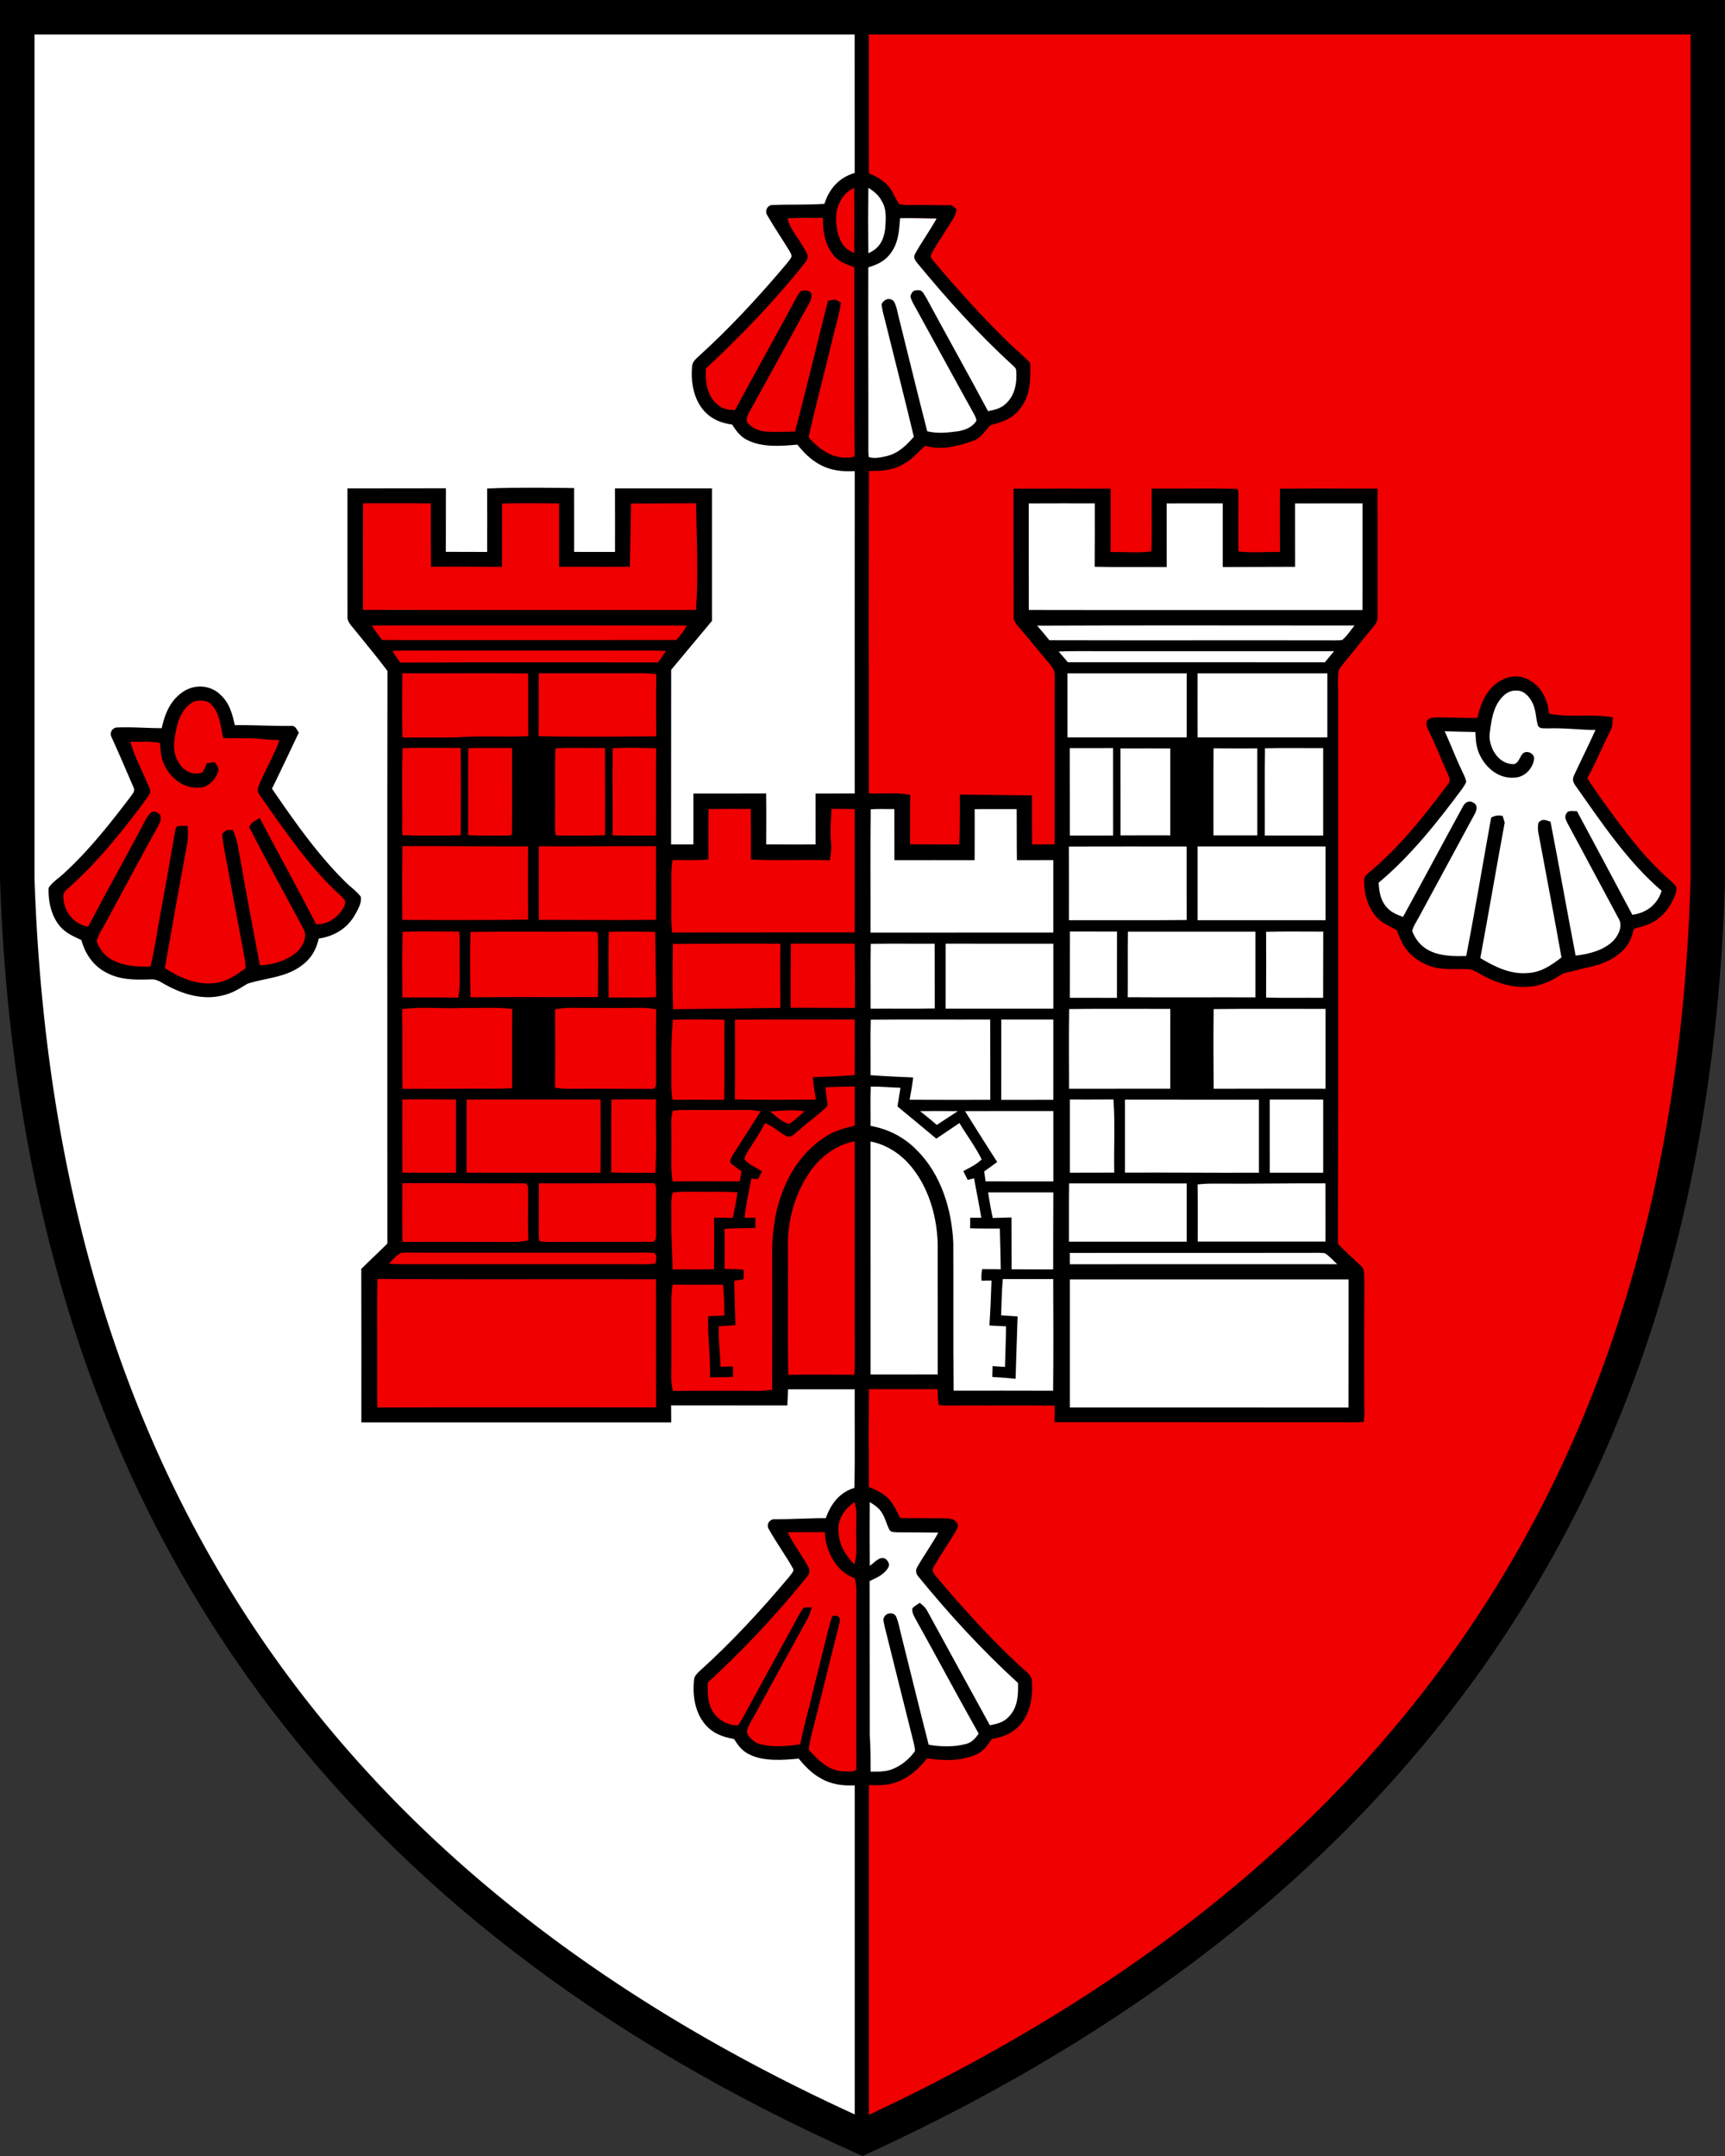 <?xml version="1.0" encoding="UTF-8"?>
<!DOCTYPE svg PUBLIC "-//W3C//DTD SVG 1.1//EN" "http://www.w3.org/Graphics/SVG/1.1/DTD/svg11.dtd">
<svg width="400" height="500" version="1.1" xmlns="http://www.w3.org/2000/svg">
 <rect width="100%" height="100%" fill="#333333" stroke="none"/>
 <path d="M0-.002v203.91l.002.067c5.043 151.16 81.379 242.89 198.36 295.29l1.658.744 1.653-.762c117.94-54.392 194.29-146.1 198.32-295.3l.002-.052V-.005h-4z" style="-inkscape-stroke:none"/>
 <path d="M200 7.998v483.16c115.06-53.593 188.04-141.55 192-287.39V7.998H200zm151.22 148.89a6.143 6.143 0 0 1 3.008.611c3.093 1.514 4.701 4.704 4.976 8.004 4.83.957 9.956 0 14.791.858-.058 1.05 0 2.026-.507 2.986-1.853 3.692-3.435 7.494-5.399 11.129 1.317 2.19 2.86 4.211 4.32 6.312 4.013 5.537 7.963 10.873 12.96 15.617 1.061 1.08 2.34 2.01 3.289 3.19.23.743-.061 1.526-.33 2.22-.985 2.373-2.502 4.55-4.766 5.883-1.471.886-3.027 1.247-4.668 1.682-.427 1.553-.843 3.01-1.906 4.28-1.992 2.522-5.176 3.89-8.256 4.585-2.068.37-4.036 1.098-6.115 1.43-2.528 1.618-5.038 2.956-8.112 3.166-3.912.33-7.815-.985-11.156-2.906-.852-.46-1.838-1.103-2.826-1.155-2.393-.123-4.711.133-7.121-.279-2.269-.345-4.423-1.525-6.123-3.025-1.737-1.601-2.582-3.594-3.377-5.756-1.656-.92-3.585-1.703-4.816-3.166-2.001-2.272-2.833-5.573-2.748-8.531 0-.775.53-1.117 1.029-1.614 7.092-5.828 12.976-13.306 18.436-20.609.713-.848.13-1.727-.191-2.597-1.456-3.05-2.562-6.23-4.104-9.24-.41-.967-1.016-1.817-.59-2.897.728-.691 1.551-.672 2.5-.692 3.06-.005 6.12.149 9.18.12.67-2.925 1.638-5.614 3.97-7.659 1.297-1.139 2.96-1.868 4.653-1.947z" fill="#f00000"/>
 <path d="M199.92 83.6v272.44h.13v-34.675h19.288v3.391h25.29l1.466-.393v4.47h67.826v-33.77l-5.572-5.573v-134.5l9.103-12.312v-27.705h-19.46v14.828H285.26v-15.103h-16.998v14.753h-12.286v-14.75h-19.878v29.149l9.607 9.61v44.96h-8.26v-12.898h-13.707v12.554h-15.832v-12.755h-7.855V83.611z" fill="#fff"/>
 <path d="M8 7.998v195.74c4.942 147.85 77.941 235.81 191.98 287.43l.021-.01V7.998h-192zm38.629 151.23c1.547.047 3.07.6 4.254 1.682 2.26 1.94 2.95 4.481 3.566 7.261 4.396-.048 8.772.226 13.168.18.9-.124 1.228.965 1.682 1.533-2.068 4.345-4.109 8.7-6.23 13.021 5.052 7.355 10.41 15.043 16.76 21.357 1.202 1.278 2.763 2.296 3.82 3.682.308 1.44-.76 3.173-1.446 4.398-1.806 3.043-4.783 4.817-8.293 5.315-.564 2.46-1.652 4.483-3.687 6.05-3.821 3.03-8.346 3.001-12.828 4.426-1.801 1.093-3.496 2.201-5.598 2.67-4.52 1.22-9.213-.143-13.197-2.32-1.159-.58-2.202-1.464-3.562-1.35-3.653.071-6.992.217-10.324-1.543-3.074-1.568-4.945-4.346-5.846-7.588-1.935-.895-3.725-1.655-5.096-3.355-1.924-2.375-2.62-5.75-2.5-8.729.814-1.349 2.419-2.281 3.553-3.388 5.771-5.27 10.785-11.63 15.492-17.83.469-.73 1.105-1.256.617-2.17-1.69-3.89-3.328-7.792-5.1-11.64-.522-1.045.317-2.27 1.489-2.185 3.386-.142 6.792.17 10.182.16.713-3.257 1.902-6.267 4.734-8.287a7.063 7.063 0 0 1 4.39-1.351z" fill="#fff"/>
 <path d="M199.875 83.6v272.435h-.13V321.36h-19.288v3.391h-25.29l-1.466-.393v4.47H85.875v-33.77l5.572-5.573V154.98l-9.103-12.312v-27.705h19.46v14.828h12.731v-15.103h16.998v14.753h12.286v-14.75h19.878v29.149l-9.607 9.61v44.96h8.26v-12.898h13.707v12.554h15.832v-12.755h7.855V83.6z" fill="#f00000"/>
 <path d="m351.69 160.16c-1.84-0.112-3.141 1.042-4.113 2.447-1.542 2.24-1.854 5.221-2.184 7.848-0.072 3.015 1.997 6.617 5.344 6.754 1.212 0.133 1.62-1.487 2.213-2.258 0.862-1.202 3.002-0.283 2.773 1.17-0.35 2.21-2.285 4.213-4.63 4.223-3.526 0.275-6.51-2.215-7.936-5.221-0.863-1.709-0.95-3.49-1.034-5.36-2.37-0.037-4.747-0.117-7.12-0.17 1.44 3.144 2.634 6.377 4.152 9.481 0.325 0.724 0.75 1.502 0.832 2.291-0.268 0.588-0.618 1.117-0.99 1.643-5.78 7.777-11.845 15.437-19.319 21.713 0.148 2.04 0.385 3.923 1.758 5.556 1.03 1.264 2.41 1.814 3.899 2.368 4.677-8.53 9.264-17.146 13.93-25.68 0.449-0.861 1.386-1.416 2.32-0.862 1.174 0.586 0.887 1.766 0.355 2.713-4.276 7.898-8.556 15.794-12.822 23.7-0.556 1.083-1.365 2.177-1.652 3.36 0.68 1.927 2.022 3.597 3.88 4.534 2.637 1.378 5.745 1.35 8.646 1.283 2.074-10.66 3.853-21.39 5.78-32.078 0.964-0.534 1.581-0.558 2.659-0.416l0.488 1.556c-1.94 10.47-3.718 20.97-5.662 31.44 3.323 1.986 6.824 3.754 10.832 3.474 3.204-0.113 5.556-1.765 7.994-3.621-1.567-8.842-3.263-17.67-4.9-26.496-0.225-1.491-0.884-3.38-0.39-4.838 0.933-0.947 1.678-0.496 2.745-0.146 2.012 10.333 3.828 20.703 5.825 31.04 3.017-0.302 6.56-1.226 8.744-3.437 1.245-1.325 2.298-3.555 1.172-5.244-3.94-7.29-7.805-14.63-11.756-21.914-0.397-0.83-0.9-1.62-0.215-2.473 0.32-0.705 1.718-0.386 2.365-0.42 4.287 8.004 8.586 16 12.834 24.021 3.256-0.375 5.87-2.432 6.8-5.556-7.786-6.632-14.01-15.914-19.862-24.217-0.613-0.852-0.947-1.511-0.46-2.541 1.639-3.52 3.384-6.997 4.98-10.537-3.717-0.015-7.378-0.526-11.1-0.371-0.877-0.08-1.984 0.237-2.3-0.842-0.488-1.817-0.38-3.602-1.34-5.334-0.706-1.295-1.905-2.64-3.533-2.584z" fill="#fff"/>
 <path d="m200.93 43.57c-0.014 2.347-0.015 4.694-2e-3 7.041l-1.078 0.023v54.641l1.015 0.555 0.143-0.064c7e-3 0.07-2e-3 0.142 6e-3 0.213 1.215 0.477 2.977 2.067 4.236 1.773 2.696-0.682 4.455-0.457 6.223-2.459l2.957-5.412 0.106-0.024 0.043 0.172c2.997 1.154 5.041 0.696 7.388 0.4 1.728-0.31 3.075 0.644 4.043-0.89l2.516-4.34 0.027-0.072c0.04 0.074 0.082 2.147 0.121 2.22 1.533-0.303 2.951-0.61 4.115-1.712 2.198-1.974 4.663-7.074 4.399-9.862-3.116-4.5-24.662-22.971-23.368-27.02 1.537-2.756 3.413-5.32 4.932-8.09-3.948-0.095-7.895-0.047-11.842-0.138 3e-3 -1.354-0.126-2.68-0.887-3.912-0.694-1.353-3.73-3.458-5.094-3.043z" fill="#fff"/>
 <path d="m46.55 162.47c-0.531 5e-3 -1.058 0.083-1.568 0.232-2.174 1.023-3.447 3.54-3.96 5.766-0.57 2.622-1.196 5.344 0.12 7.857 0.963 1.95 2.692 3.35 5.01 3.004 1.135 0.081 1.397-1.605 1.85-2.37 0.621-0.063 1.238-0.124 1.855-0.18 0.422 0.76 1.01 1.278 0.703 2.224-0.598 1.8-2.365 3.75-4.444 3.637-3.432 0.373-6.605-2.25-7.974-5.18-0.858-1.67-0.854-3.37-1.08-5.178-2.222-0.435-4.603-0.183-6.858-0.27 1.101 3.709 2.985 7.21 4.479 10.765 0.507 1.079-0.277 1.713-0.791 2.58-5.142 6.907-10.38 13.552-16.74 19.426-0.78 0.8-1.974 1.543-2.448 2.55-0.22 3.56 2.055 6.987 5.747 7.56 4.028-7.72 8.29-15.317 12.385-23.005 0.593-1.08 1.102-2.366 1.974-3.255 0.767-0.825 1.548-0.303 2.27 0.246 0.47 0.976 0.078 1.752-0.377 2.627-4.022 7.266-7.934 14.608-11.88 21.91-0.813 1.572-1.954 3.137-2.423 4.851 0.719 1.93 2.007 3.647 3.951 4.504 2.744 1.391 5.537 1.386 8.543 1.4 0.91-3.655 1.416-7.41 2.096-11.11 1.206-6.482 2.36-12.974 3.463-19.474 0.144-0.644 0.197-1.457 0.605-1.998 0.804-0.1 1.646-0.065 2.46-0.05 0.076 1.339 0.137 2.665-0.1 4-1.78 9.658-3.508 19.326-5.186 29.002 3.361 2.125 7.15 3.852 11.24 3.478 2.997-0.25 5.152-1.803 7.488-3.484-0.08-1.017-0.155-2.02-0.351-3.03-1.23-6.28-2.345-12.58-3.547-18.867-0.535-3.115-1.284-6.11-1.55-9.267l1.048-0.885h1.435c1.173 2.458 1.322 4.9 1.868 7.535 1.36 7.966 2.926 15.901 4.41 23.848 2.994-0.103 6.24-1.088 8.525-3.056 1.33-1.19 2.608-3.594 1.611-5.3-4.19-7.917-8.571-15.757-12.643-23.737 0.23-0.336 0.462-0.665 0.692-0.996 0.585-0.36 1.169-0.72 1.758-1.076 4.34 8.232 8.847 16.387 13.113 24.656 2.826 0.104 5.44-1.887 6.566-4.334 0.446-1.198-0.245-1.63-0.996-2.4-7.088-6.387-12.785-14.909-18.283-22.649-0.493-0.79-1.144-1.43-0.746-2.427 1.426-3.711 3.604-7.15 4.945-10.902-1.422-0.043-2.842-0.114-4.26-0.27-2.916-0.303-5.86-0.085-8.8-0.232-0.628-2.652-0.712-5.742-2.776-7.778v-2e-3c-0.57-0.666-1.506-0.9-2.43-0.894z" fill="#f00000"/>
 <path d="m197.64 43.598c-2.26 0.946-3.477 3.039-4.057 5.293-0.069 0.517-0.09 1.061-0.103 1.605-4.297-0.091 0.745 0.098-7.203 0.04-1.372-6e-3 -2.743 0.015-4.098 0.154 0.46 2.205 2.236 4.127 3.338 6.082 0.618 1.113 1.957 2.58 0.957 3.85-7.043 8.934-14.921 17.07-23.229 24.856-0.159 3.114 0.23 6.454 2.887 8.508 1.149 0.98 2.422 3.051 3.869 3.127 1.294-0.104 1.915-1.301 2.865-0.519-0.137 0.39-0.215 0.789-0.078 1.24 0.982 1.406 2.532 4.05 4.2 4.238 3.67-0.137 6.72-2.065 10.075-0.676 2.69 3.13 6.341 7.545 10.668 6.508l1.1-2.074 1.016-0.555v-54.64l-0.438-6.936c-1e-3 -2.33-1.769-0.394-1.769-0.1z" fill="#f00000"/>
 <g transform="translate(0 304.6)">
  <path d="m200.93 43.57c-0.014 2.347-0.015 4.694-2e-3 7.041l-1.078 0.023v54.641l1.015 0.555 0.143-0.064c7e-3 0.07-2e-3 0.142 6e-3 0.213 1.215 0.477 2.977 2.067 4.236 1.773 2.696-0.682 4.455-0.457 6.223-2.459l2.957-5.412 0.106-0.024 0.043 0.172c2.997 1.154 5.041 0.696 7.388 0.4 1.728-0.31 3.075 0.644 4.043-0.89l2.516-4.34 0.027-0.072c0.04 0.074 0.082 2.147 0.121 2.22 1.533-0.303 2.951-0.61 4.115-1.712 2.198-1.974 4.663-7.074 4.399-9.862-3.116-4.5-24.662-22.971-23.368-27.02 1.537-2.756 3.413-5.32 4.932-8.09-3.948-0.095-7.895-0.047-11.842-0.138 3e-3 -1.354-0.126-2.68-0.887-3.912-0.694-1.353-3.73-3.458-5.094-3.043z" fill="#fff"/>
  <path d="m197.64 43.598c-2.26 0.946-3.477 3.039-4.057 5.293-0.069 0.517-0.09 1.061-0.103 1.605-4.297-0.091 0.745 0.098-7.203 0.04-1.372-6e-3 -2.743 0.015-4.098 0.154 0.46 2.205 2.236 4.127 3.338 6.082 0.618 1.113 1.957 2.58 0.957 3.85-7.043 8.934-14.921 17.07-23.229 24.856-0.159 3.114 0.23 6.454 2.887 8.508 1.149 0.98 2.422 3.051 3.869 3.127 1.294-0.104 1.915-1.301 2.865-0.519-0.137 0.39-0.215 0.789-0.078 1.24 0.982 1.406 2.532 4.05 4.2 4.238 3.67-0.137 6.72-2.065 10.075-0.676 2.69 3.13 6.341 7.545 10.668 6.508l1.1-2.074 1.016-0.555v-54.64l-0.438-6.936c-1e-3 -2.33-1.769-0.394-1.769-0.1z" fill="#f00000"/>
 </g>
 <path d="m198.18 3.078c3e-3 12.343 0.01 24.685 8e-3 37.027-3.645 1.075-5.891 3.65-7.022 7.166-3.96 0.29-7.954 0.09-11.912 0.275-1.342-0.07-2.031 1.415-1.285 2.475 1.628 2.812 3.481 5.505 5.162 8.293 0.269 0.545 0.647 1.021 0.21 1.604-0.553 0.841-1.25 1.61-1.905 2.377-6.095 7.175-12.558 14.128-19.555 20.453-0.652 0.633-1.28 1.15-1.381 2.115-0.349 3.45 0.255 7.466 2.572 10.203 1.691 2.035 4.09 3.079 6.695 3.396 0.958 1.449 1.862 2.788 3.49 3.574 3.462 1.775 7.867 1.42 11.632 1.079 1.484 1.822 3.055 3.461 5.162 4.593 2.524 1.43 5.29 1.704 8.148 1.557-0.018 24.916-4e-3 49.838-4e-3 74.758-3.027 0.01-6.056 0.01-9.082 6e-3 0.01 3.938-0.01 7.876 4e-3 11.811-3.817 5e-3 -7.633 0.031-11.449-0.016 0.015-3.938 0.04-7.876-0.014-11.81-5.621 0.033-11.246 0.01-16.863 0.015-0.014 3.938-0.014 7.876 0 11.814-1.728 5e-3 -3.452 0-5.175-0.01 0.024-13.495-0.01-26.994 0.015-40.494 3.16-3.773 6.298-7.57 9.463-11.348 0-10.244-5e-3 -20.489 0-30.732-7.499 9e-3 -15 4e-3 -22.494 4e-3 0.024 4.913 0.012 9.825 8e-3 14.738-3.156-0.01-6.314 6e-3 -9.474-8e-3 -0.019-4.932-0.014-14.803-0.014-14.803s-13.563-0.249-20.16 0.107c0.014 4.9 0.02 9.805 0 14.703-3.194-9e-3 -6.386-0.023-9.58-0.023 0-4.914 0.017-14.74 0.017-14.74s-15.84 9e-3 -22.83 0.025c0.015 9.902-0.019 19.86 0.01 29.758-0.11 1.293 1.173 2.344 1.897 3.325 2.456 3.08 5.022 6.09 7.369 9.252-0.062 44.257-0.024 88.549-0.02 132.8-1.98 1.998-4.066 3.886-6.049 5.879 0.04 11.866 0.012 23.728 0.016 35.596 23.948 5e-3 47.901-5e-3 71.848 0-0.01-1.317-0.011-2.633-0.018-3.95 8.98 0.015 17.96-0.014 26.938 0.014 0.088-1.244 0.14-2.491 0.155-3.738 5.156 0.01 10.32 0.01 15.477 4e-3 -0.025 7.617 0.075 15.238-0.053 22.854-3.502 1.041-5.472 3.74-6.65 7.02-3.927-0.024-7.827 0.274-11.752 0.241-1.226-0.099-2.104 1.146-1.506 2.225 1.723 3.124 3.87 6.034 5.613 9.148 0.503 0.625-0.574 1.55-0.904 2.061-6.417 7.644-13.235 15.044-20.662 21.742-0.623 0.62-1.277 1.139-1.344 2.076-0.393 3.807 0.251 8.024 3.059 10.863 1.694 1.724 3.873 2.456 6.214 2.864 0.934 1.467 1.896 2.798 3.53 3.564 3.322 1.685 7.865 1.33 11.463 0.984 1.46 1.765 3.002 3.39 5.033 4.522 2.462 1.462 5.132 1.803 7.963 1.69 4e-3 22.385 0 58.768 0 81.151 0.342 0.152 0.664 0.325 1.008 0.477 0.776-0.354 1.504-0.75 2.277-1.108-0.013-22.198-0.028-58.397 0-80.592 2.093 0.034 4.042 0.13 6.053-0.566 3.15-1.022 5.448-3.133 7.484-5.64 3.86 0.6 7.785 0.694 11.424-0.91 1.704-0.757 2.53-2.162 3.578-3.59 2.097-0.352 4.047-0.979 5.65-2.413 3.075-2.57 3.908-7.047 3.616-10.83 0.067-1.69-1.878-2.758-2.955-3.838-6.595-6.11-12.654-12.83-18.473-19.666-0.585-0.867-2.18-2.02-1.362-3.132 1.605-2.794 3.459-5.456 5.096-8.225 0.302-0.616 0.865-1.414 0.281-2.03-0.646-1.036-1.773-0.955-2.861-1.04-3.419-0.01-6.835-0.015-10.254-0.043-0.78-1.53-1.57-3.296-2.773-4.545-1.26-1.301-2.872-1.974-4.504-2.684-0.02-7.556-0.07-15.114 0.021-22.664 5.297 0.01 10.595 0.014 15.891 0 0.043 1.235 0.07 2.449 0.291 3.67 2.007 0.246 4.086 0.083 6.112 0.111 6.925 0.038 13.857-0.049 20.78 0.045-0.014 1.278-0.025 2.55-0.035 3.828 22.138 0.025 44.271-6e-3 66.404 0.014 1.748-0.014 3.514 0.077 5.252-0.074 0.33-1.619 0.12-3.365 0.159-5.012 5e-3 -9.468-0.02-18.936 0.013-28.402-0.066-1.023 0.107-1.942-0.722-2.713-1.81-1.709-3.688-3.337-5.377-5.174 0.057-42.486 4e-3 -84.996 0.027-127.49 0.024-1.746-0.122-3.53 0.07-5.267 0.311-0.843 0.98-1.601 1.545-2.297 2.042-2.404 3.914-4.932 5.963-7.332 0.766-0.999 1.621-1.717 1.555-3.076 0.023-9.893 0.019-19.787-0.014-29.68-7.537-5e-3 -15.079-0.041-22.621 0.015-0.014 4.9-0.025 9.793 4e-3 14.691-3.18-0.085-6.454 0.24-9.604-0.132-0.097-4.114 0-8.246-0.015-12.363-0.048-0.677 0.067-1.533-0.235-2.149-6.607-0.17-13.265-0.029-19.883-0.066-0.075 4.847 0.121 9.723-0.08 14.564-3.083 0.422-6.336 0.055-9.459 0.16-0.01-4.904-5e-3 -9.805 0.01-14.71-7.5-0.026-15-0.025-22.5 5e-3 0.024 9.873-0.016 19.794 0.018 29.658-0.095 1.288 1.072 2.225 1.805 3.172 2.088 2.366 4.004 4.874 6.078 7.25 0.564 0.692 1.249 1.434 1.55 2.281 0.183 1.582 0.063 3.21 0.079 4.8 0 11.768-5e-3 23.54 4e-3 35.312-1.745 0.023-3.486 0.028-5.229 0.014-0.072-3.782-0.049-11.354-0.049-11.354l-16.72-0.2s0.07 7.725-0.135 11.578c-3.803-0.037-7.608-0.01-11.41-0.039 0.038-3.82-0.03-7.643 0.06-11.459-3.106-0.644-6.414-0.194-9.603-0.365-0.024-24.925-0.063-49.856 0.018-74.781 2.965 0.109 5.793-0.142 8.336-1.785 1.896-1.042 3.112-2.708 4.746-4.033 2.467 0.723 5.72 0.887 11.514-1.324 1.67-0.8 2.331-2.235 3.576-3.452 2.534-0.682 4.807-1.353 6.556-3.445 2.786-3.242 2.774-6.95 2.659-10.992-1.494-1.581-3.159-2.958-4.739-4.45-6.19-6.005-12.034-12.48-17.584-19.07-0.354-0.553-0.983-0.955-0.629-1.665 0.815-1.737 2.03-3.298 3.006-4.955 1.101-1.912 2.479-3.271 2.881-5.486-0.368-0.313-0.738-0.624-1.107-0.942-3.284-0.052-6.565-0.07-9.85-0.06-0.756-0.034-1.609 0.04-2.322-0.229-0.939-1.188-1.403-2.694-2.346-3.896-1.24-1.605-2.928-2.397-4.715-3.248-0.031-12.367-0.02-24.732-0.017-37.098zm3.181 40.494c1.288 0.79 2.4 1.688 3.094 3.041 1.217 1.969 0.93 4.141 0.824 6.365-0.326 2.609-1.35 4.688-3.922 5.735-0.061-5.047-0.059-10.094 4e-3 -15.141zm-3.281 0.025c0.057 5.023 0.048 10.06 0 15.082-0.982-0.478-1.905-0.91-2.541-1.824-1.557-2.238-1.866-5.343-1.516-7.965 0.58-2.253 1.797-4.345 4.057-5.293zm-11.363 6.938c1.372 6e-3 2.744 0.039 4.11 6e-3v2e-3c-0.049 3.113 0.42 6.057 2.394 8.57 1.255 1.633 3.055 2.15 4.894 2.893 0.028 14.63-0.052 29.267 0.057 43.898-4.329 1.036-7.978-1.377-10.668-4.506 1.68-7.62 3.758-15.168 5.549-22.77 0.632-2.84 1.572-5.546 1.926-8.447-1.255-0.842-1.566-0.833-2.998-0.35-2.576 10.077-4.95 20.211-7.627 30.26-2.299 0.014-4.633 0.181-6.926-0.018-1.667-0.19-3.216-0.836-4.198-2.242-0.225-0.743 0.08-1.343 0.387-1.996 4.669-8.482 9.342-17.017 14.016-25.488 0.407-0.768 0.704-1.498 0.465-2.373-0.585-0.758-1.557-0.67-2.404-0.49-0.924 1.15-1.551 2.568-2.26 3.851-4.31 7.938-8.726 15.821-12.992 23.777-1.447-0.076-2.718-0.147-3.867-1.127-2.658-2.054-3.049-5.39-2.89-8.505 8.307-7.787 16.185-15.924 23.23-24.861 1-1.268-0.34-2.737-0.958-3.85-1.102-1.955-2.876-3.874-3.336-6.08 1.355-0.14 2.724-0.16 4.096-0.154zm22.004 0.068c2.816-0.084 5.646 0.034 8.467 0.063-1.519 2.769-3.396 5.334-4.934 8.09-0.574 0.951-0.067 1.608 0.527 2.351 6.814 8.24 13.9 16.155 21.811 23.391 0.336 0.374 0.95 0.76 1.032 1.276 0.263 2.788-0.203 5.887-2.4 7.861-1.164 1.102-2.581 1.41-4.114 1.715-4.697-8.805-9.593-17.512-14.33-26.297-0.56-0.79-0.82-1.896-2.008-1.75-1.082-0.029-1.283 0.445-1.662 1.34 0.187 1.098 0.898 2.143 1.42 3.123 4.453 8.066 8.833 16.17 13.307 24.227 0.287 0.497 0.487 1.011 0.607 1.546-0.967 1.534-2.538 2.164-4.267 2.475-2.346 0.294-4.534 0.61-7.162 0.016-2.241-8.696-4.35-17.431-6.534-26.146-0.364-1.306-0.526-2.81-1.207-3.994-0.953-1-2.26-0.513-2.84 0.6 0.097 1.632 0.696 3.255 1.051 4.85 2.136 8.653 4.353 17.288 6.422 25.954-1.768 2.002-3.524 3.777-6.22 4.459-1.26 0.293-3.023 0.707-4.239 0.228-0.125-1.06-0.088-2.153-0.088-3.219 0.024-13.589-0.056-27.176-0.013-40.766 1.95-0.577 3.71-1.374 4.984-3.007 2.026-2.538 2.132-5.311 2.39-8.383zm-124.53 66.107h2e-3c5.244 0.016 10.482-0.042 15.725 0.034-0.01 4.893-0.013 9.785 0.016 14.68 5.488-0.016 10.977-3e-3 16.465 0.037 0.023-4.899-0.021-9.793 0.021-14.691 4.41-0.105 8.828-0.072 13.238-0.026-0.02 4.899-8e-3 9.795-8e-3 14.693 5.469 0.034 16.41 8e-3 16.41 8e-3l0.273-14.676s10.054-0.026 15.072-0.054c0.16 8.308 0.554 17.137-0.02 24.738-25.737-0.02-51.48 0.035-77.218-0.027 0.01-8.236-0.038-16.48 0.023-24.715zm231.76 0.024c0 8.25 3e-3 16.502-6e-3 24.752-25.791-0.024-51.591 0.033-77.387-0.024-0.02-8.236 6e-3 -16.479-8e-3 -24.715 5.104-0.033 10.204-0.01 15.309-0.01-5e-3 4.899 0.027 9.809-0.022 14.707 5.565 0.122 11.135 0.02 16.7 0.057-0.015-4.918 0-9.841-7e-3 -14.758 4.34-6e-3 8.678-0.01 13.012-6e-3 5e-3 4.923 5e-3 9.846 0 14.764 5.59-0.014 11.176-0.033 16.76-0.047 0-4.904 1e-3 -9.803-8e-3 -14.707 5.22-0.018 10.441-4e-3 15.656-0.014zm-218.59 28.305c20.644 0.028 41.298-0.046 61.936 0.045-0.715 1.187-1.54 2.304-2.465 3.336-22.737 0.046-45.474 0.027-68.21 0.01-0.857-1.074-1.662-2.19-2.411-3.342 3.715-0.085 7.434-0.035 11.15-0.049zm216.73 0.021c-0.91 1.116-1.742 2.443-2.857 3.365-1.05 0.128-2.126 0.073-3.18 0.079-21.572-0.038-43.154 0.03-64.727-0.032-0.924-1.143-1.868-2.269-2.83-3.38 24.527-0.105 49.066-0.032 73.594-0.032zm-215.29 5.824h2e-3c15.802-5e-3 31.603-5e-3 47.404 0 2.744 5e-3 5.48-0.046 8.219 0.073-0.595 0.902-1.21 1.79-1.846 2.664-19.912 0.014-39.84-0.062-59.75 0.043-0.657-0.872-1.272-1.774-1.844-2.703 2.609-0.137 5.206-0.067 7.815-0.076zm154.67 0.13h2e-3c18.628 0 37.25 4e-3 55.877 0-0.705 0.861-1.414 1.72-2.127 2.576-19.864-0.02-39.73-6e-3 -59.598-6e-3 -0.706-0.837-1.42-1.667-2.14-2.49 2.661-0.12 5.324-0.076 7.986-0.08zm-104.27 5.118c0.995 0.023 1.989 0.09 2.984 0.258-0.12 4.781-0.011 14.365-0.011 14.365s-18.212 0.232-27.286-0.028c0.058-4.86 0.012-9.722 0.035-14.583 7.093 0 14.19 5e-3 21.283 0 1.003-0.012 2-0.034 2.995-0.012zm-55.9 8e-3c9.716 0.043 19.432-0.048 29.148 0.041 0.056 4.848-0.017 9.696 0.05 14.543-5.511 0.266-11.041-0.16-16.515 0.28-4.22 0.085-8.447 7e-3 -12.666 0.03-0.082-4.966-0.037-9.928-0.018-14.894zm214.49 6e-3v2e-3c5e-3 4.952 0.01 9.906 0 14.861-10.027-9e-3 -20.06 1e-3 -30.092-4e-3 -0.02-4.95-0.01-9.9-4e-3 -14.852 10.03 0 20.064 1e-3 30.096-8e-3zm-60.273 2e-3c9.223 0.01 18.44 5e-3 27.662 0-0.014 4.952 0 9.907-4e-3 14.857-9.218 5e-3 -18.436-0.01-27.652 4e-3 -0.015-4.955-6e-3 -9.91-6e-3 -14.86zm-140.71 17.305c0.067 6.755 0.05 13.52 0.012 20.277-4.512 0.029-9.042 0.12-13.547-0.046 0.077-6.712-0.1-13.46 0.078-20.162 4.473-0.172 8.976-2e-3 13.457-0.069zm11.93 0.024c-0.014 6.542 0.048 13.112-0.023 19.648 0.174 0.89-1.196 0.56-1.71 0.664-2.819-0.028-5.641 0.018-8.456-0.096 0.086-6.721-0.043-13.456 0.052-20.178 3.376-0.094 6.756-5e-3 10.137-0.039zm21.549 0c0.038 6.74 0.011 13.486 0.016 20.23-3.783 0.075-7.59 0.118-11.373 0.023-0.322-0.89-0.194-1.992-0.227-2.93 0.094-5.745-0.094-11.515 0.094-17.253 3.816-0.19 7.664-0.023 11.49-0.07zm117.82 0.02v1e-3c0.01 6.76-5e-3 13.512 0.01 20.266-3.347 0.01-6.694-0.01-10.041 4e-3 -0.014-6.754 4e-3 -13.507-0.016-20.262 3.352-5e-3 6.701 0 10.047-0.01zm48.715 0.011c-6e-3 6.754 0 13.503 0 20.258-4.513 0-9.023 5e-3 -13.537-4e-3 0.034-6.73-0.066-13.497 0.049-20.223 4.49-0.1 8.998-8e-3 13.488-0.031zm-164.73 8e-3 2e-3 2e-3c3.337-0.142 6.713-0.079 10.05 0.02-0.067 6.745 0.012 13.492-0.036 20.232-3.352-0.02-6.706 0.034-10.057-0.041 0.042-6.727-0.069-13.496 0.04-20.213zm139.31 0.03h2e-3c3.38 0.038 6.76 0.013 10.14 0.013 0.015 6.721 5e-3 13.443 5e-3 20.164-3.391-5e-3 -6.78-9e-3 -10.17 0.01 0.014-6.73-0.034-13.461 0.023-20.188zm-10.041 0.017c-7e-3 6.72-7e-3 13.44 0 20.16-3.846-5e-3 -7.686-0.015-11.531 0.01-0.02-6.721 0.015-13.44-0.014-20.16 3.85-0.02 7.695-5e-3 11.545-0.01zm-78.568 14.016c1.8 5e-3 3.603 0.015 5.402 0.049 0.02 9.533 5e-3 19.07 0 28.604-14.107 0.033-28.21-0.02-42.318 0.03-0.338-2.654-0.186-5.281-0.201-7.946 0.024-2.977-0.171-5.902 0.283-8.866 2.792-0.019 5.526 0.144 8.313-0.144 0.01-3.896-0.049-7.797 0.043-11.691 3.256-0.014 6.516-0.034 9.771-6e-3 0.068 3.905 0.04 7.815 0.04 11.725 6.085 0.317 12.207-0.023 18.298 0.18 0.283-1.481 0.421-2.94 0.262-4.446-0.258-2.517 0.045-4.973 0.107-7.486zm14.594 0.053c5e-3 3.947 0 7.896 0.012 11.844 6.197 5e-3 12.396-0.016 18.598 4e-3 0.032-3.944 0.024-7.891 0.013-11.834 3.248-0.02 6.497-0.013 9.744-4e-3 0.033 3.947-9e-3 7.89 0.053 11.838 2.811-0.015 5.624-3e-3 8.436-0.014 8e-3 5.6 4e-3 11.203 0 16.803-14.127 0.01-28.257 4e-3 -42.39 4e-3 0.035-9.518-0.072-19.087 0.048-28.598 1.823-0.114 3.657-0.024 5.486-0.043zm-114.07 8.586c9.706-0.015 19.413 0.081 29.119 0.062 8e-3 5.666-0.03 11.326 0.023 16.992-9.72 0.132-19.45 0.104-29.172 0.06-5e-3 -5.702-0.032-11.408 0.03-17.112zm58.799 0.023c-5e-3 5.69-0.02 11.384 0 17.074-9.056 0.114-18.118-6e-3 -27.174 0.014-5e-3 -5.685-0.017-11.373-0.012-17.062 9.064 0.051 18.126-0.068 27.186-0.026zm125.58 0.057c9.888 0 19.777 5e-3 29.67 0 5e-3 5.704-5e-3 11.409 4e-3 17.107-9.889 0.014-19.783 4e-3 -29.67 4e-3 -5e-3 -5.704 0-11.407-4e-3 -17.111zm-2.535 0.011 2e-3 2e-3c4e-3 5.686-0.011 11.37 0.01 17.055-9.095 0.092-18.196 0.018-27.295 0.041 0-5.694 0.022-11.385-0.012-17.08l0.211-8e-3c9.027-0.032 18.059-0.01 27.084-0.01zm-27.074 19.721c3.639 0.02 7.285-0.01 10.928 0.014-0.02 5.122-4e-3 10.244-0.01 15.365-3.64-5e-3 -7.285 0-10.928-6e-3 5e-3 -5.126-5e-3 -10.247 0.01-15.373zm-141.59 0.01c0.2 3.266 0.026 6.52 0.103 9.791 0.053 1.865-0.026 3.685-0.318 5.526-4.324-0.076-8.653-0.014-12.977-0.037 0.01-5.07-0.094-10.162 0.055-15.227 4.366-0.157 8.765-0.02 13.137-0.053zm29.664 4e-3c0.742 0.067 1.834-0.12 2.47 0.287 0.106 4.956 0.053 9.94 0.018 14.896-9.85 0.061-19.707-0.057-29.561 0.061-0.068-5.046-0.14-10.125 0.01-15.166 8.998-0.142 18.055 4e-3 27.062-0.076zm170.68 0.012c-0.038 5.118 3e-3 10.233-0.026 15.35-4.405-0.043-8.82 0.068-13.225-0.065 0.028-5.079 0.028-10.169 0-15.248 4.414-0.108 8.835-0.046 13.25-0.037zm-45.295 0.01c9.86 5e-3 19.713 5e-3 29.572 0-5e-3 5.08 5e-3 10.15 0 15.23-9.87-0.033-19.74 0.044-29.61-0.027 0.049-4.984-0.02-9.968 0.038-14.951zm-120.37 0.037c3.533-0.124 10.754 6e-3 10.754 6e-3s0.16 10.11 0.211 15.127c-3.653 0.203-7.328 0.042-10.99 0.1 0.013-5.075-0.095-10.168 0.025-15.233zm39.772 2.756c-0.052 4.955 6e-3 14.88 6e-3 14.88s-16.589 0.239-24.866 0.31c-0.216-5.112-0.062-15.143-0.062-15.143s17.527-0.117 24.922-0.047zm2.453-0.023c4.923 0.014 9.847 0.028 14.766 0 0.123 4.97 0.09 14.91 0.09 14.91l-14.926-0.04s-0.01-9.915 0.07-14.87zm35.875 0.01c8.322 0.028 16.65 3e-3 24.979 8e-3 5e-3 5.022 0 10.045 0 15.062-8.328-5e-3 -16.655-5e-3 -24.982 4e-3 0-5.027-0.01-10.053 4e-3 -15.074zm-2.537 8e-3c0.028 5.008-5e-3 10.012 0.02 15.016-4.962 0.104-9.929 0.014-14.89 0.05 0.024-5.002-0.07-10.024 0.04-15.018 4.937-0.113 9.892-0.01 14.83-0.048zm-84.4 14.87-2e-3 3e-3c4.152 0.051 8.3 0 12.45 0.037 2.505 0.033 4.898-0.232 7.374 0.318-0.096 5.614-0.014 11.226-0.032 16.84-6e-3 0.776-0.04 1.706-1.08 1.598-6.235 0.052-12.479-0.102-18.713-0.012-1.226 0.029-2.43-0.08-3.638-0.27 0.086-6.053 0.042-12.12 0.02-18.18 1.2-0.188 2.4-0.348 3.62-0.333zm-19.227 3e-3c1.895-8e-3 3.79 0.03 5.664 0.24-0.052 6.116-1e-3 12.237-0.022 18.357-2.992 0.284-5.907 0.106-8.924 0.148-5.502 0.048-10.999 0.042-16.496 0.051-0.082-6.162 4e-3 -12.33-0.062-18.492 2.326-0.322 4.692-0.334 7.064-0.29 2.373 0.042 4.75 0.136 7.098 0.022 1.884 0.024 3.782-0.029 5.678-0.037zm194.26 0.244c-0.019 6.172 0.01 12.348-0.014 18.525-8.648-5e-3 -17.29-0.035-25.934 8e-3 -0.043-6.153-0.082-12.33 4e-3 -18.484 8.629-0.118 17.309-0.025 25.943-0.049zm-36 2e-3c-0.019 6.172 5e-3 12.344-0.01 18.516-7.819 0.01-15.64 2e-3 -23.46 0.011-8e-3 -6.158-0.07-12.34 0.026-18.494 7.8-0.099 15.638-0.019 23.443-0.033zm-73.17 2.459c0.039 4.298-5e-3 8.596 4e-3 12.895-3.243 0.25-6.474 0.398-9.725 0.469 0.149 1.755 0.422 3.494 0.709 5.226-6.254 0-12.518 0.095-18.771-0.056 0.057-6.159 0.028-12.316 0.014-18.475 9.251-0.138 18.514-0.026 27.77-0.06zm31.412 0c0.024 6.21 0 12.42 0.015 18.63-6.235 0-12.466 0.03-18.7-0.017 0.31-1.718 0.617-3.436 0.823-5.174-3.303-0.127-6.602-0.284-9.89-0.525 0.042-4.283-0.088-8.587 0.05-12.867 9.214-0.1 18.484-4e-3 27.702-0.047zm2.564 4e-3c4.027 0 8.053 5e-3 12.074 0-9e-3 6.21 5e-3 12.417-4e-3 18.627-4.027 0.01-8.05 5e-3 -12.076 0.01 8e-3 -6.215 6e-3 -12.427 6e-3 -18.637zm-64.197 0.033c-0.051 6.197 0.062 12.395-0.057 18.59-3.994-0.038-7.993-0.02-11.986-6e-3 -0.445-2.972-0.21-5.89-0.257-8.871-0.072-3.232 0.118-6.468 0.334-9.692 3.978-0.137 7.987-0.059 11.967-0.021zm30.225 15.508c0 3.028 0.016 6.055-4e-3 9.084-2.331 0.573-4.573 1.136-6.613 2.437-4.277 2.665-7.619 6.878-9.553 11.465-2.38 5.292-3.118 11.392-2.965 17.135 0.02 10.072 6e-3 20.136-0.013 30.203-2.663 0.402-5.264 0.199-7.94 0.227-5.027 0.02-10.054-0.036-15.082 0.049-0.25-1.155-0.424-2.31-0.39-3.498 0.062-4.104 0.021-8.204 0.035-12.31 0.034-2.97-0.176-5.88 0.293-8.835 3.893 0.037 7.783 0.013 11.682 4e-3 0.283 2.376 0.278 4.747 0.322 7.129-1.246 0.06-2.493 0.119-3.744 0.176-0.191 4.743 0.559 9.414 0.387 14.162 1.783 0.025 3.565 4e-3 5.347-0.065 0-0.814-4e-3 -1.625-4e-3 -2.44-0.953 0.021-1.904 0.039-2.861 0.061-0.106-3.142-0.562-6.232-0.418-9.384 1.284-0.066 2.566-0.158 3.846-0.276-0.082-3.413-0.188-6.824-0.274-10.242 0.724-0.133 1.443-0.27 2.166-0.406 5e-3 -0.734 4e-3 -1.475 0.01-2.21-1.465-0.105-2.933-0.163-4.402-0.173 0-3.1 0.048-6.196-0.03-9.297 2.391-0.174 4.77-0.123 7.165-0.19-0.01-0.79-0.013-1.58-0.018-2.37-0.833 0-1.667 0-2.5-6e-3 0.335-3.043 0.992-6.08 1.59-9.086 0.508 0.057 1.018 0.108 1.531 0.16 0.306-0.606 0.617-1.218 0.924-1.828-1.316-0.872-3.079-1.57-4.084-2.791 0.154-0.9 0.723-1.724 1.201-2.49 1.27-1.926 2.498-3.877 3.613-5.893 1.878 0.667 3.173 2.11 4.9 2.992 1.25 0.53 2.085-0.73 2.972-1.373 2.111-1.96 4.62-3.57 6.597-5.642-0.043-1.435-0.406-2.846-0.492-4.286 2.264-0.142 4.538-0.157 6.807-0.193zm3.705 6e-3c2.298-0.018 4.6 0.212 6.899 0.28-0.234 1.448-0.483 2.885-0.704 4.333 3.007 2.481 6.024 4.96 9.006 7.47 1.801-1.194 3.578-2.413 5.37-3.616 1.675 2.806 3.713 5.5 5.15 8.426-1.16 1.15-2.805 1.958-4.246 2.71 0.335 0.682 0.674 1.365 1.01 2.051 0.492-0.127 0.982-0.249 1.474-0.377 0.537 3.053 1.187 6.086 1.676 9.149h-2.567c-5e-3 0.813-0.014 1.629-0.023 2.447 2.232 0.085 6.888 0.057 6.888 0.057s0.19 6.776 0.218 9.443c-1.432-0.028-2.869-0.01-4.305-0.033-0.195 0.894-0.215 1.779-0.153 2.683 0.771-0.01 1.541-0.024 2.313-0.033-0.115 3.48-0.253 6.957-0.488 10.426 1.282 0.071 2.562 0.14 3.845 0.192-9e-3 3.138-0.158 6.27-0.234 9.408-0.954-0.061-1.91-0.123-2.867-0.18l-0.072 2.52c1.805 0.08 3.6 0.258 5.4 0.42 0.12-4.828 0.326-9.647 0.465-14.471-1.276-0.081-2.552-0.165-3.826-0.25 0.11-2.357 0.157-6.06 0.396-8.412 3.894 0.01 7.798 0.016 11.689-4e-3 0.029 8.185 0.07 17.712-0.021 25.896-7.69-0.028-15.383-0.016-23.074-0.011-0.124-11.394-0.02-22.802-0.073-34.201-0.328-7.739-2.816-15.981-8.47-21.58-2.927-3.006-6.574-4.884-10.725-5.627 0.038-3.033-0.086-6.082 0.048-9.116zm-49.795 2.97c-0.09 5.671 0.18 11.378-0.137 17.044-3.424-0.057-6.837 0.055-10.262-0.082 0.077-5.638-6e-3 -11.278 0.06-16.916 3.448-0.095 6.891-0.045 10.339-0.045zm-58.814 0.01c4.142-0.023 8.293-0.036 12.436 0.022 4e-3 5.66-6e-3 11.324 0 16.99-4.143 0.01-8.285 0.012-12.426-0.012-0.043-5.666-4e-3 -11.334-0.01-17zm164.89 0.012c0.406 5.63 0.067 11.325 0.182 16.967-3.43 0.034-6.862 7e-3 -10.291 0.022v-16.974c3.371-5e-3 6.738 0.018 10.109-0.016zm-118.93 0.01h2e-3c0.038 5.666 0.038 11.335 0 16.996-10.353-0.019-20.71 0.029-31.068-0.023 0.01-5.657 4e-3 -11.309 4e-3 -16.965 10.358-0.02 20.71 2e-3 31.062-8e-3zm155.17 0.014c4.128 0.01 8.26 4e-3 12.393 4e-3 0 5.651-5e-3 11.31 0 16.961-4.128 0-8.26-0.01-12.389 4e-3 -0.01-5.656-4e-3 -11.31-4e-3 -16.967zm-33.574 0.023h2e-3c10.357 5e-3 20.71 0 31.066 4e-3 -0.01 5.648-0.01 11.29 0 16.938-10.358 0.051-20.716-0.067-31.068-0.015-4e-3 -5.642-8e-3 -11.284 0-16.926zm-102.59 2.391c0.78-0.014 1.566 0.015 2.315 0.012 4.152 0.02 8.3 0.024 12.45-0.01 1.126-0.014 2.236 0.126 3.342 0.297-2.072 3.262-4.12 6.542-6.24 9.775-0.412 0.715-0.89 1.312-0.766 2.188 0.776 0.729 1.71 1.316 2.577 1.935-0.13 0.786-0.26 1.572-0.395 2.358-5.2-5e-3 -10.395-0.043-15.59 0.023-0.531-3.432-0.196-6.76-0.283-10.295 0.034-1.96-0.224-4.137 0.303-6.035 0.73-0.175 1.506-0.234 2.287-0.248zm24.293 0.09c1.324-0.05 2.644-0.022 3.988 0.225-1.135 0.97-2.226 2.039-3.46 2.877-1.625-0.124-3.301-1.918-4.522-2.86 1.346-0.066 2.67-0.191 3.994-0.242zm61.691 0.158c-6e-3 5.44-4e-3 10.88 4e-3 16.32-5.239-5e-3 -10.476 0.02-15.71-0.013-0.116-0.767-0.224-1.53-0.329-2.297 1.016-0.72 2.02-1.456 3.025-2.19-2.543-3.9-4.99-7.862-7.474-11.8 6.828-0.043 13.656-6e-3 20.484-0.02zm-30.914 0.024c2.92-0.034 5.84-0.039 8.762 4e-3 -1.632 1.045-3.227 2.155-4.87 3.191-1.265-1.104-2.563-2.169-3.892-3.195zm-15.148 6.986c0.052 14.82 1e-3 29.646 0.022 44.467-0.01 3.232 0.05 6.446-0.059 9.674-5.115-0.025-10.24-0.067-15.354 0.013-0.211-9.85-0.027-19.714-0.094-29.568-0.138-6.128 1.597-12.452 5.121-17.525 2.476-3.522 6.054-6.217 10.363-7.06zm3.662 0.049h2e-3c4.09 0.795 7.546 3.261 10.002 6.537 3.745 4.923 5.493 11.42 5.584 17.516 0.01 9.988 0 19.989 6e-3 29.977-5.196 0.023-10.386 0-15.582 0.015-0.02-18.016 0-36.029-0.011-54.045zm-50.807 9.654h2e-3c1.08-0.13 1.062 0.845 1.076 1.625-0.033 3.479 5e-3 6.952-4e-3 10.426-5e-3 0.763-0.057 1.682-1.082 1.568-7.824 0.024-15.669-0.033-23.498 0.024-0.822 0-1.635-0.03-2.449-0.195-0.2-0.749-0.17-1.581-0.18-2.352 0.053-3.684 0.01-7.36 0.042-11.043 8.7 0.053 17.394-0.044 26.094-0.053zm-57.736 0.02c9.347-0.067 18.685 0.083 28.041 0.037 1.045-0.053 1.116 0.73 1.106 1.562 0.024 3.887-0.1 7.782 0.039 11.668-1.024 0.199-2.045 0.365-3.094 0.356-8.69-0.048-17.387-0.016-26.078-0.02-0.068-4.534-0.028-9.069-0.014-13.604zm214.03 0.037c0.024 4.5 4e-3 9.002 0.01 13.504h-29.615c-9e-3 -4.417 0.03-8.834-0.023-13.248 1.335-0.147 2.678-0.212 4.021-0.194 8.537 0.067 17.07-0.096 25.607-0.062zm-59.43 8e-3c9.089 0.018 18.181-6e-3 27.27 0.011-5e-3 4.502 0 9.003 0 13.504h-27.303c0.023-4.505-0.028-9.01 0.033-13.516zm-89.16 1.93c0.935-9e-3 1.875 0.02 2.79 0.013v2e-3c3.188 0.05 6.312-0.11 9.476 0.135-0.282 1.984-0.667 3.948-1.078 5.908-1.447-0.024-2.892-0.04-4.338-0.049 0 3.314-0.016 8.65-0.012 11.962-3.217 0.09-6.429 0.013-9.646 0.05 0.033-3.1-0.358-8.187-0.268-11.287 0.077-2.125-0.264-4.464 0.307-6.518 0.903-0.16 1.834-0.208 2.77-0.216zm70.39 0.16c5.037 0.019 10.072 3e-3 15.114 8e-3 -0.034 5.287-0.037 17.857-0.037 17.857l-9.648-0.028s-0.024-8.687-0.03-12.029c-1.44 0.043-2.887 0.08-4.328 0.127-0.433-1.964-0.791-3.943-1.072-5.934zm-131.29 13.975h1e-3c16.28-5e-3 32.561 0.027 48.842 8e-3 1.629 0.01 3.295-0.111 4.918 0.054 0.954 0.393 0.45 1.642 0.422 2.442-1.719 0.312-3.587 0.152-5.34 0.175-16.6 0.01-33.199-0.014-49.8 0-2.237 0.02-4.471 0.037-6.708-0.128 0.848-0.857 1.704-1.918 2.781-2.481 1.614-0.175 3.265-0.051 4.883-0.07zm205.43 0.046c1.292 5e-3 2.609-0.066 3.898 0.07 1.1 0.64 1.968 1.715 2.902 2.563-20.667 5e-3 -41.337-0.014-62.004 0.01v-2.627c18.402 0 36.796-5e-3 55.203-0.015zm-215.76 6.06c21.528 0.128 43.07 7e-3 64.593 0.063 0.02 9.902-9e-3 19.81 0.02 29.717-21.534 5e-3 -43.074-0.058-64.607 0.027-0.115-2.603-0.068-5.206-0.073-7.809 0.043-7.333-0.086-14.67 0.067-21.998zm160.56 0.106c21.543 0 43.09 5e-3 64.638 0-0.02 9.902 0.02 19.804-0.017 29.707-21.538-0.03-43.083 4e-3 -64.621-0.016 0-9.897 5e-3 -19.795 0-29.691zm-49.95 51.629c0.743 1.893 0.35 4.198 0.422 6.234-0.095 2.792 0.354 5.6-0.441 8.195-2.126-2.14-3.605-4.633-3.686-7.705-0.205-2.85 1.455-5.133 3.705-6.724zm3.549 6e-3c1.024 0.628 1.99 1.222 2.668 2.25 0.938 1.33 1.187 2.881 1.943 4.253 0.355 0.508 1.135 0.45 1.686 0.497 3.203 0.047 6.406 0.021 9.61 0.072-1.499 2.736-3.336 5.277-4.883 7.98-0.489 0.852-0.293 1.573 0.31 2.287 7.116 8.705 14.71 17.017 23.047 24.61 0.082 2.82-0.053 5.725-2.17 7.865-1.183 1.283-2.7 1.629-4.351 1.941-4.846-8.828-9.693-17.66-14.514-26.502-0.398-0.814-1.064-1.327-1.748-1.894-0.6 0.401-1.187 0.743-1.703 1.25-0.154 1.121 0.42 1.879 0.902 2.816 4.87 8.733 9.557 17.57 14.47 26.275-0.766 1.09-1.55 2.008-2.9 2.38-2.743 0.74-5.912 0.665-8.699 0.192-2.112-8.245-4.162-16.673-6.236-24.947-0.417-1.534-0.66-3.153-1.248-4.625-0.398-1.217-2.291-1.168-2.799-0.064-0.492 0.547 0.016 1.655 0.098 2.318 2.25 8.96 4.454 17.94 6.72 26.898 0.138 0.616 0.28 1.265 0.29 1.895-1.246 1.785-3.194 3.397-5.244 4.183-1.599 0.644-3.361 0.582-5.051 0.582-0.01-2.836 0.01-5.646-0.194-8.476-0.033-11.905 0.012-23.82-0.029-35.725 1.617-0.753 3.416-1.513 4.317-3.15 0.474-0.753-0.055-1.503-0.633-2.01-1.451-0.701-2.548 0.934-3.653 1.628-0.034-4.927-0.044-9.858-6e-3 -14.78zm-10.408 6.982c0.12 4.213 2.607 9.23 6.883 10.637 0.675 2.073 0.363 3.985 0.406 6.125 0.01 11.359-0.013 22.718 0.012 34.078-5e-3 1.43 0.075 2.887-0.073 4.312-0.848 0.588-2.453 0.31-3.455 0.272-3.293-0.374-5.428-2.716-7.521-5.002 0.364-2.868 1.238-5.527 1.898-8.328 1.753-7.11 3.465-13.97 5.242-21.064 0.392-1.32-0.314-1.811-1.593-1.64-0.374 0.832-0.61 1.692-0.84 2.568-1.288 5.05-2.48 10.115-3.781 15.162-0.878 4.032-2.121 7.989-2.877 12.045-3.074 0.54-6.42 0.698-9.471-0.03-1.2-0.403-2.817-1.697-2.908-3.023 0.388-1.528 1.432-2.924 2.15-4.33 3.95-7.29 7.959-14.535 11.961-21.801 0.426-0.81 0.688-1.673 0.938-2.549-0.59 0.048-1.36-0.106-1.897 0.145-1.015 1.235-1.68 2.776-2.455 4.164-3.577 6.579-7.208 13.126-10.785 19.705-0.618 1.121-1.192 2.348-1.996 3.351-2.63 0.071-5.25-1.643-6.26-4.052-0.838-1.932-0.746-3.796-0.742-5.846 8.275-7.625 15.98-15.818 23.025-24.564 0.545-0.654 0.758-1.374 0.361-2.174-1.244-2.329-2.848-4.473-4.16-6.773-0.225-0.45-0.445-0.903-0.66-1.358 2.868-0.042 5.735-0.057 8.598-0.03z"/>
</svg>

